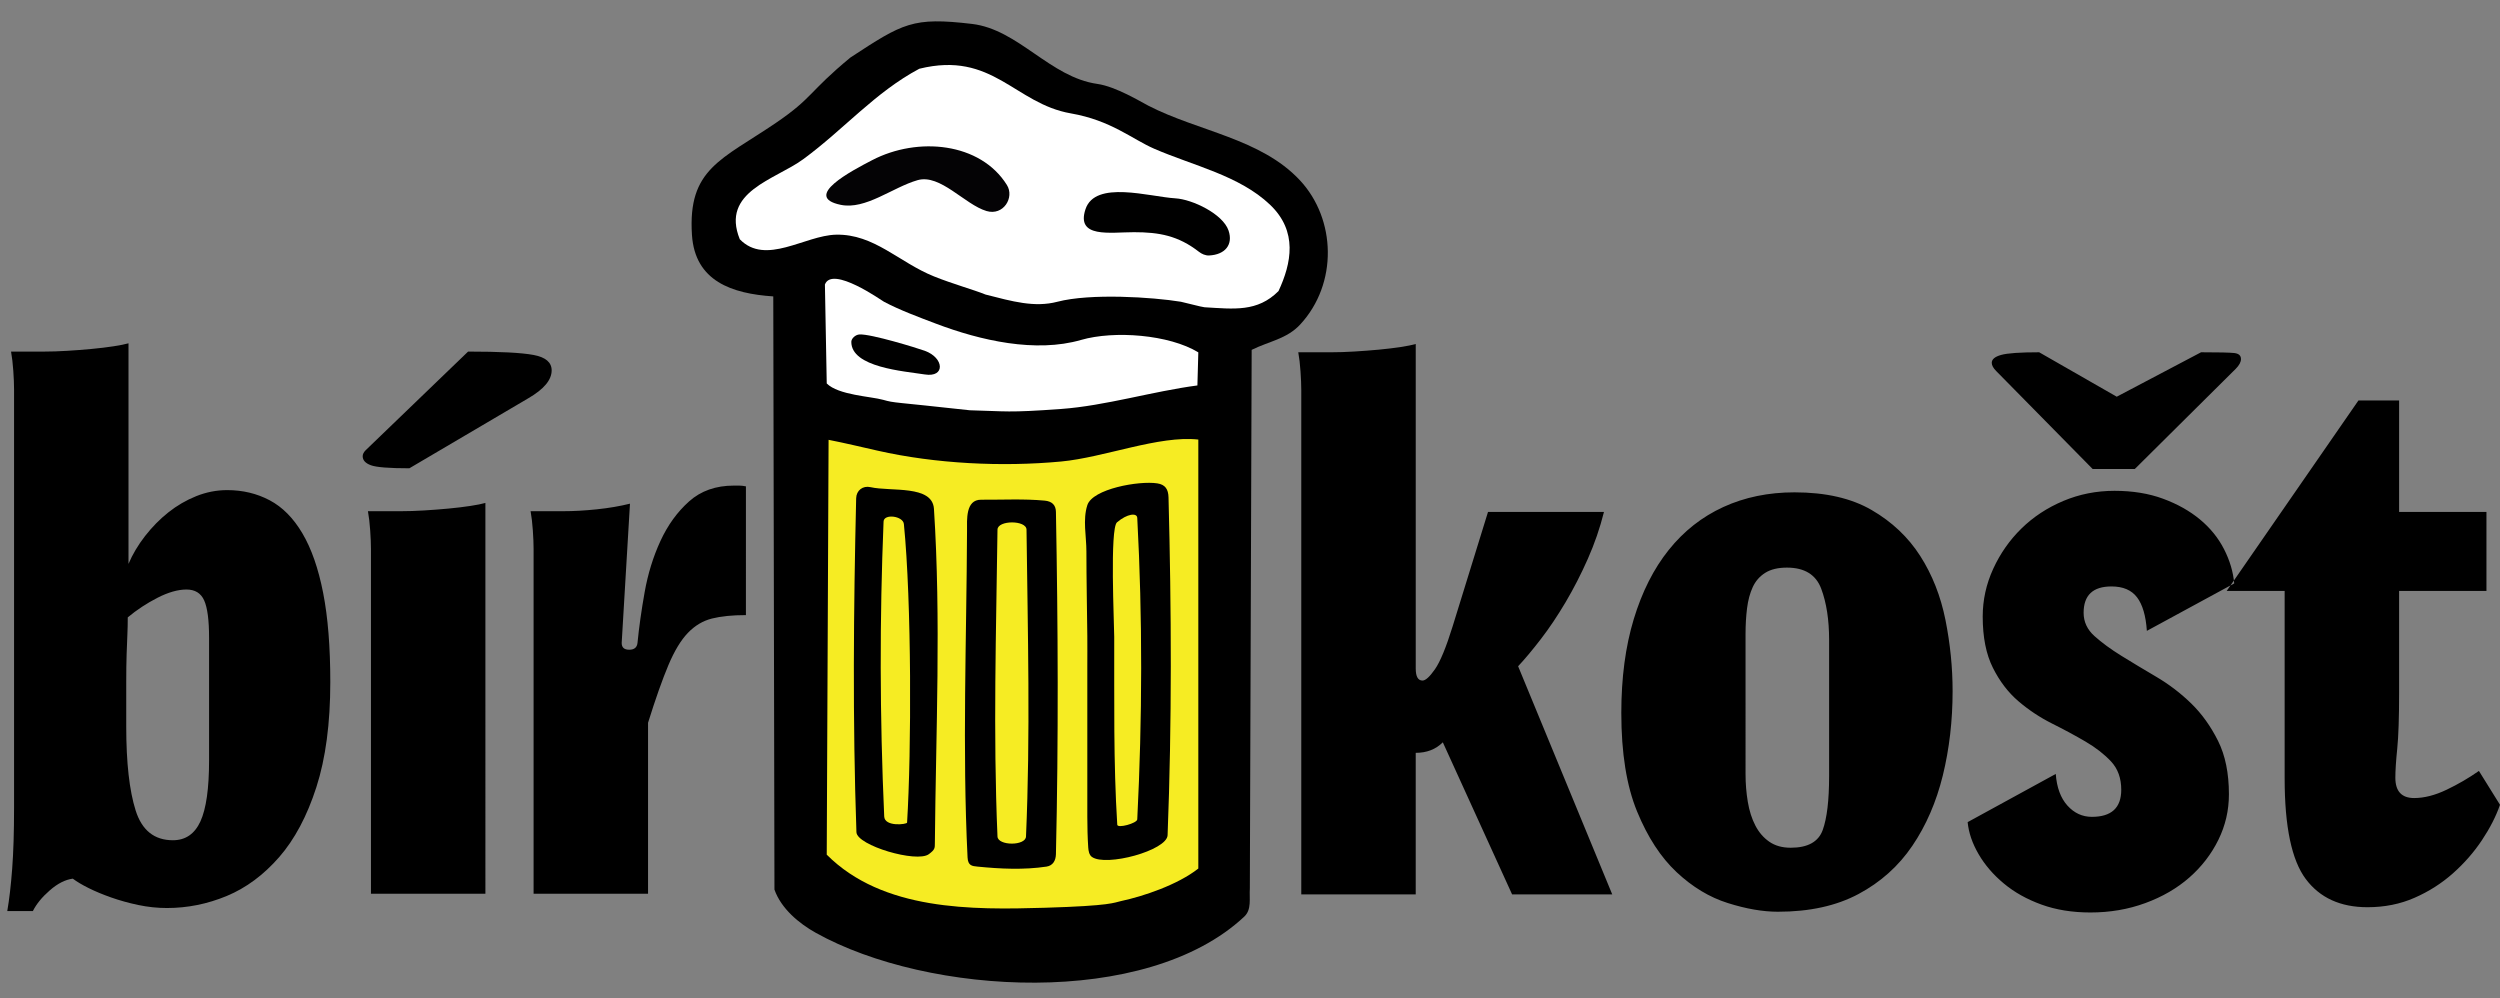 <?xml version="1.0" encoding="utf-8"?>
<!-- Generator: Adobe Illustrator 16.0.3, SVG Export Plug-In . SVG Version: 6.00 Build 0)  -->
<!DOCTYPE svg PUBLIC "-//W3C//DTD SVG 1.1//EN" "http://www.w3.org/Graphics/SVG/1.1/DTD/svg11.dtd">
<svg version="1.1" id="Vrstva_1" xmlns="http://www.w3.org/2000/svg" xmlns:xlink="http://www.w3.org/1999/xlink" x="0px" y="0px"
	 width="363.156px" height="145px" viewBox="0 0 363.156 145" enable-background="new 0 0 363.156 145" xml:space="preserve">
<rect x="0" y="0" width="363.156" height="145" fill="#808080" stroke="none"/>
<path fill-rule="evenodd" clip-rule="evenodd" d="M18.666,49.869c-0.509,0.146-1.238,0.289-2.187,0.435
	c-0.947,0.146-2.006,0.274-3.171,0.383c-1.168,0.111-2.352,0.202-3.556,0.274c-1.203,0.074-2.314,0.11-3.336,0.11H1.604
	c0.146,0.802,0.255,1.731,0.328,2.79c0.072,1.055,0.11,1.949,0.11,2.68v60.812c0,3.501-0.09,6.453-0.274,8.859
	c-0.182,2.407-0.419,4.446-0.711,6.128h3.719c0.512-1.023,1.331-2.026,2.461-3.009c1.13-0.987,2.242-1.551,3.336-1.697
	c0.584,0.438,1.35,0.895,2.297,1.368c0.949,0.474,2.042,0.929,3.283,1.368c1.238,0.435,2.551,0.8,3.937,1.093
	c1.386,0.292,2.771,0.438,4.156,0.438c2.99,0,5.889-0.585,8.696-1.751c2.807-1.168,5.341-3.044,7.603-5.633
	c2.259-2.59,4.064-5.979,5.413-10.172c1.35-4.194,2.023-9.279,2.023-15.259c0-5.106-0.345-9.426-1.039-12.962
	c-0.692-3.536-1.695-6.414-3.008-8.639c-1.311-2.224-2.897-3.83-4.758-4.813c-1.859-0.985-3.919-1.478-6.179-1.478
	c-1.532,0-3.025,0.293-4.486,0.875c-1.457,0.586-2.806,1.369-4.047,2.354c-1.238,0.981-2.369,2.132-3.391,3.442
	c-1.019,1.315-1.823,2.662-2.406,4.048V49.869z M18.558,89.681c1.312-1.095,2.751-2.041,4.32-2.846c1.568-0.8,2.973-1.2,4.21-1.2
	c1.241,0,2.098,0.528,2.571,1.583c0.475,1.061,0.712,2.863,0.712,5.416v17.827c0,4.083-0.421,7.038-1.258,8.861
	c-0.839,1.824-2.171,2.734-3.994,2.734c-2.697,0-4.501-1.439-5.414-4.321c-0.91-2.88-1.367-6.945-1.367-12.195
	c0-2.625,0-4.741,0-6.344c0-1.676,0.019-3.061,0.056-4.155c0.036-1.095,0.073-2.042,0.109-2.846
	C18.54,91.395,18.558,90.556,18.558,89.681z M70.511,73.056c-0.51,0.146-1.239,0.292-2.187,0.437
	c-0.949,0.145-2.007,0.273-3.173,0.383c-1.167,0.11-2.352,0.201-3.554,0.273c-1.204,0.073-2.315,0.109-3.336,0.109h-4.814
	c0.146,0.803,0.255,1.732,0.328,2.79c0.073,1.057,0.11,1.951,0.11,2.681v50.095h16.625V73.056z M59.464,68.025l17.283-10.174
	c2.26-1.311,3.389-2.661,3.389-4.047c0-1.166-0.875-1.914-2.625-2.241c-1.75-0.329-4.922-0.492-9.514-0.492L53.12,65.398
	c-0.292,0.293-0.436,0.585-0.436,0.874c0,0.585,0.4,1.023,1.202,1.315C54.688,67.879,56.547,68.025,59.464,68.025z M91.512,73.164
	c-1.459,0.365-3.063,0.639-4.813,0.821c-1.75,0.183-3.354,0.272-4.813,0.272h-4.811c0.145,0.803,0.254,1.732,0.327,2.79
	c0.073,1.057,0.109,1.951,0.109,2.681v50.095h16.626v-24.83c1.093-3.5,2.078-6.289,2.954-8.367c0.875-2.078,1.823-3.645,2.843-4.702
	c1.021-1.058,2.187-1.751,3.5-2.079c1.312-0.329,2.953-0.493,4.921-0.493V70.65c-0.365-0.072-0.693-0.111-0.985-0.111
	c-0.217,0-0.474,0-0.765,0c-2.625,0-4.795,0.766-6.508,2.298c-1.714,1.531-3.099,3.445-4.157,5.742
	c-1.058,2.296-1.823,4.775-2.297,7.438c-0.473,2.662-0.82,5.123-1.039,7.382c-0.073,0.654-0.474,0.983-1.203,0.983
	c-0.729,0-1.094-0.329-1.094-0.983L91.512,73.164z"/>
<path fill-rule="evenodd" clip-rule="evenodd" d="M232.998,74.361h-16.844l-5.141,16.626c-0.948,3.06-1.807,5.141-2.57,6.234
	c-0.766,1.093-1.366,1.639-1.805,1.639c-0.656,0-0.985-0.581-0.985-1.749V49.97c-0.51,0.146-1.238,0.292-2.188,0.438
	c-0.948,0.146-2.005,0.271-3.172,0.383c-1.166,0.107-2.35,0.198-3.556,0.271c-1.202,0.073-2.314,0.109-3.336,0.109h-4.811
	c0.146,0.803,0.255,1.732,0.327,2.79c0.073,1.058,0.11,1.95,0.11,2.68v73.282h16.624v-20.563c1.604,0,2.917-0.51,3.937-1.531
	l10.064,22.094h14.547l-13.672-33.142c1.021-1.093,2.134-2.424,3.336-3.992c1.203-1.565,2.388-3.334,3.556-5.304
	c1.164-1.97,2.241-4.065,3.225-6.289C231.631,78.973,232.415,76.694,232.998,74.361z M283.64,100.392
	c0-3.426-0.346-6.87-1.038-10.335c-0.695-3.465-1.915-6.563-3.665-9.298c-1.749-2.732-4.103-4.957-7.056-6.671
	c-2.951-1.715-6.689-2.57-11.211-2.57c-3.792,0-7.237,0.712-10.337,2.132c-3.1,1.422-5.741,3.501-7.929,6.235
	c-2.188,2.732-3.882,6.089-5.085,10.063c-1.204,3.975-1.805,8.513-1.805,13.617c0,5.835,0.765,10.61,2.298,14.329
	c1.529,3.719,3.443,6.653,5.74,8.805c2.298,2.15,4.775,3.647,7.438,4.482c2.661,0.841,5.087,1.26,7.272,1.26
	c4.594,0,8.494-0.857,11.705-2.572c3.207-1.712,5.814-4.044,7.818-6.999c2.005-2.953,3.482-6.362,4.432-10.226
	C283.165,108.778,283.64,104.694,283.64,100.392z M265.701,112.751c0,3.502-0.31,6.108-0.929,7.821
	c-0.622,1.714-2.171,2.572-4.648,2.572c-1.241,0-2.28-0.293-3.118-0.878c-0.838-0.583-1.513-1.364-2.022-2.351
	c-0.512-0.983-0.876-2.132-1.095-3.444c-0.22-1.313-0.327-2.662-0.327-4.048V92.08c0-1.312,0.073-2.555,0.219-3.719
	c0.146-1.168,0.418-2.188,0.82-3.063c0.4-0.876,1.002-1.568,1.805-2.078c0.802-0.51,1.858-0.768,3.172-0.768
	c2.552,0,4.21,1.023,4.976,3.063c0.766,2.043,1.148,4.521,1.148,7.439V112.751z M298.625,112.424l-12.799,7
	c0.146,1.531,0.675,3.082,1.587,4.649c0.912,1.566,2.132,2.99,3.665,4.264c1.531,1.277,3.354,2.297,5.468,3.063
	c2.114,0.767,4.484,1.149,7.108,1.149c2.846,0,5.505-0.454,7.986-1.368c2.479-0.908,4.612-2.149,6.397-3.717
	c1.787-1.57,3.189-3.391,4.212-5.47c1.021-2.078,1.529-4.283,1.529-6.617c0-3.064-0.527-5.65-1.586-7.767
	c-1.056-2.112-2.351-3.919-3.88-5.412c-1.533-1.496-3.229-2.789-5.087-3.884c-1.86-1.093-3.556-2.116-5.087-3.062
	c-1.531-0.948-2.824-1.896-3.883-2.846c-1.058-0.946-1.585-2.077-1.585-3.39c0-2.551,1.349-3.828,4.048-3.828
	c1.676,0,2.915,0.528,3.717,1.587c0.801,1.056,1.275,2.68,1.422,4.865l12.688-6.891c-0.146-1.677-0.639-3.335-1.476-4.975
	c-0.841-1.643-2.007-3.082-3.502-4.322c-1.493-1.239-3.282-2.241-5.36-3.007c-2.075-0.766-4.429-1.148-7.055-1.148
	c-2.624,0-5.103,0.492-7.438,1.475c-2.332,0.985-4.356,2.318-6.068,3.994c-1.716,1.676-3.082,3.625-4.104,5.85
	c-1.02,2.224-1.53,4.542-1.53,6.947c0,2.989,0.491,5.47,1.478,7.438c0.983,1.968,2.225,3.592,3.718,4.867
	c1.495,1.276,3.118,2.352,4.867,3.229c1.751,0.874,3.373,1.749,4.867,2.624c1.495,0.874,2.734,1.842,3.72,2.897
	c0.982,1.057,1.476,2.425,1.476,4.103c0,2.624-1.42,3.936-4.266,3.936c-1.385,0-2.57-0.546-3.556-1.639
	C299.336,115.926,298.769,114.395,298.625,112.424z M319.733,51.172l-12.25,6.455l-11.267-6.455c-2.771,0-4.611,0.129-5.521,0.385
	c-0.914,0.254-1.368,0.637-1.368,1.148c0,0.362,0.218,0.764,0.656,1.203l14,14.219h6.124l14.658-14.548
	c0.51-0.512,0.765-0.985,0.765-1.421c0-0.511-0.327-0.803-0.983-0.877C323.891,51.209,322.286,51.172,319.733,51.172z M348.5,74.361
	V58.174h-5.907l-19.141,27.671h8.421v27.235c0,6.999,1.021,11.869,3.064,14.603c2.042,2.732,5.029,4.102,8.968,4.102
	c2.479,0,4.76-0.457,6.836-1.369c2.078-0.91,3.938-2.096,5.579-3.554s3.046-3.063,4.21-4.813c1.167-1.749,2.043-3.463,2.626-5.141
	l-3.063-4.922c-1.458,1.021-3.024,1.936-4.702,2.736c-1.679,0.802-3.245,1.204-4.703,1.204c-1.824,0-2.734-0.985-2.734-2.955
	c0-1.02,0.091-2.425,0.273-4.21c0.183-1.787,0.273-4.504,0.273-8.149V85.845h12.688V74.361H348.5z"/>
<path fill-rule="evenodd" clip-rule="evenodd" d="M181.82,50.822c0,0-0.188,52.135-0.265,78.213
	c-0.095,1.519,0.289,3.085-0.816,4.122c-14.219,13.313-45.87,11.471-62.219,2.354c-2.469-1.375-5.052-3.533-6.021-6.286
	c-0.058-28.735-0.114-57.453-0.171-86.169c-6.002-0.398-11.373-2.203-11.813-8.926c-0.629-9.631,4.297-10.906,12.192-16.278
	c5.4-3.67,4.749-4.481,10.826-9.495c7.654-5.014,9.038-5.901,17.664-4.882c6.744,0.799,11.31,7.742,18.214,8.717
	c2.691,0.383,6.308,2.598,7.388,3.154c7.225,3.729,16.333,4.758,22.012,10.824c5.283,5.646,5.554,15.035,0.056,20.971
	C186.913,49.249,184.29,49.588,181.82,50.822z"/>
<path fill-rule="evenodd" clip-rule="evenodd" fill="#F6EC23" d="M120.094,124.153c0.077-20.093,0.171-40.188,0.268-60.262
	c2.333,0.456,4.788,1.044,7.12,1.573c8.405,1.907,18.065,2.381,26.647,1.578c6.251-0.584,14.254-3.826,19.942-3.191
	c0,20.76,0,41.538,0,62.315c-3.01,2.372-8.028,4.046-11.245,4.73c-1.021,0.215-1.286,0.677-11.014,0.967
	C141.161,132.182,128.242,132.302,120.094,124.153z"/>
<path fill-rule="evenodd" clip-rule="evenodd" d="M142.524,72.59c3.078,0.021,6.167-0.153,9.231,0.132
	c1.054,0.098,1.615,0.632,1.632,1.632c0.306,16.561,0.379,33.149,0,49.724c-0.022,0.943-0.447,1.667-1.367,1.807
	c-3.306,0.495-6.702,0.33-10.027,0c-0.771-0.077-1.384-0.119-1.443-1.33c-0.772-15.805-0.146-31.624-0.077-47.426
	C140.48,75.528,140.228,72.572,142.524,72.59z"/>
<path fill-rule="evenodd" clip-rule="evenodd" d="M158.079,123.109c-0.197-2.938-0.11-5.889-0.133-8.832
	c-0.014-1.86,0-3.703,0-5.546c0-3.97,0-7.918,0-11.869c0-1.5,0.016-3.002,0-4.482c-0.041-4.104-0.132-8.187-0.132-12.269
	c0-2.242-0.548-4.59,0.132-6.725c0.757-2.374,7.495-3.58,10.161-3.171c1.16,0.176,1.604,0.851,1.634,2.03
	c0.427,16.347,0.502,32.747-0.134,49.078c-0.085,2.217-8.953,4.625-10.997,3.153C158.21,124.188,158.111,123.593,158.079,123.109z"
	/>
<path fill-rule="evenodd" clip-rule="evenodd" d="M135.669,73.919c1.038,16.129,0.278,32.345,0.132,48.525
	c-0.005,0.75,0.032,0.959-0.873,1.633c-1.759,1.309-10.456-1.264-10.521-3.19c-0.565-16.261-0.417-32.356-0.039-48.506
	c0.027-1.139,0.962-1.873,2.091-1.615C129.414,71.438,135.443,70.404,135.669,73.919z"/>
<path fill-rule="evenodd" clip-rule="evenodd" fill="#F6EC23" d="M144.898,121.516c-0.647-15.141-0.186-29.79,0-44.577
	c0.018-1.404,4.201-1.404,4.216,0c0.184,15.003,0.57,29.771-0.075,44.577C148.979,122.898,144.957,122.88,144.898,121.516z"/>
<path fill-rule="evenodd" clip-rule="evenodd" fill="#F6EC23" d="M161.855,92.512c-0.005-1.966-0.653-15.737,0.403-16.637
	c1.472-1.256,2.901-1.424,2.943-0.646c0.777,14.564,0.738,29.087,0,43.795c-0.028,0.566-2.871,1.348-2.906,0.778
	C161.728,110.724,161.881,101.61,161.855,92.512z"/>
<path fill-rule="evenodd" clip-rule="evenodd" fill="#F6EC23" d="M128.443,118.609c-0.654-14.645-0.667-28.722-0.094-42.849
	c0.048-1.177,2.835-0.815,2.951,0.359c1.127,11.337,1.108,32.945,0.465,43.373C131.747,119.758,128.512,120.146,128.443,118.609z"/>
<path fill-rule="evenodd" clip-rule="evenodd" fill="#FFFFFF" d="M120.094,55.703c-0.094-4.805-0.189-9.59-0.265-14.375
	c1.044-2.792,8.245,2.326,8.583,2.506c2.265,1.207,5.089,2.248,7.522,3.172c6.513,2.473,14.506,4.283,21.101,2.374
	c4.82-1.394,12.802-0.782,17.036,1.805c-0.057,1.596-0.094,3.191-0.133,4.805c-6.522,0.858-13.353,2.951-19.81,3.419
	c-7.848,0.57-7.862,0.324-13.256,0.188c-11.282-1.251-10.826-1.02-12.592-1.519C126.515,57.582,121.785,57.396,120.094,55.703z"/>
<path fill-rule="evenodd" clip-rule="evenodd" d="M134.34,54.394c-3.039-0.479-10.707-1.026-10.675-4.747
	c0.004-0.463,0.581-1.027,1.178-1.063c1.649-0.104,8.412,1.978,9.497,2.374C137.153,51.979,137.354,54.87,134.34,54.394z"/>
<path fill-rule="evenodd" clip-rule="evenodd" fill="#FFFFFF" d="M174.964,44.633c-0.376-0.021-3.061-0.74-3.42-0.799
	c-4.128-0.676-13.144-1.257-17.946,0c-3.329,0.871-6.553-0.057-10.427-1.045c-1.843-0.741-4.71-1.518-7.502-2.639
	c-5.075-2.039-8.699-6.184-14.226-6.059c-4.536,0.104-10.219,4.538-13.979,0.664c-2.805-6.933,5.143-8.642,9.211-11.625
	c5.917-4.334,10.408-9.703,16.865-13.143c10.669-2.633,13.829,5.061,22.016,6.484c5.841,1.017,8.872,3.727,12.104,5.133
	c5.646,2.457,12.367,3.883,16.827,8.132c4.064,3.874,3.113,8.501,1.233,12.548C182.645,45.359,179.249,44.881,174.964,44.633z"/>
<path fill-rule="evenodd" clip-rule="evenodd" d="M175.629,37.111c-0.529,0.023-1.063-0.222-1.462-0.531
	c-3.023-2.35-5.785-2.851-9.44-2.851c-3.464,0-8.455,0.905-7.045-3.341c1.412-4.258,9.276-1.807,13.068-1.577
	c2.449,0.147,6.883,2.252,7.71,4.673C179.165,35.553,177.946,37.001,175.629,37.111z"/>
<path fill-rule="evenodd" clip-rule="evenodd" fill="#040305" d="M143.303,30.654c-3.154-0.938-6.724-5.426-10.009-4.484
	c-3.641,1.047-7.558,4.338-11.172,3.585c-5.652-1.171,1.638-4.967,4.564-6.487c6.659-3.467,15.737-2.563,19.581,3.607
	C147.395,28.683,145.761,31.384,143.303,30.654z"/>
</svg>
